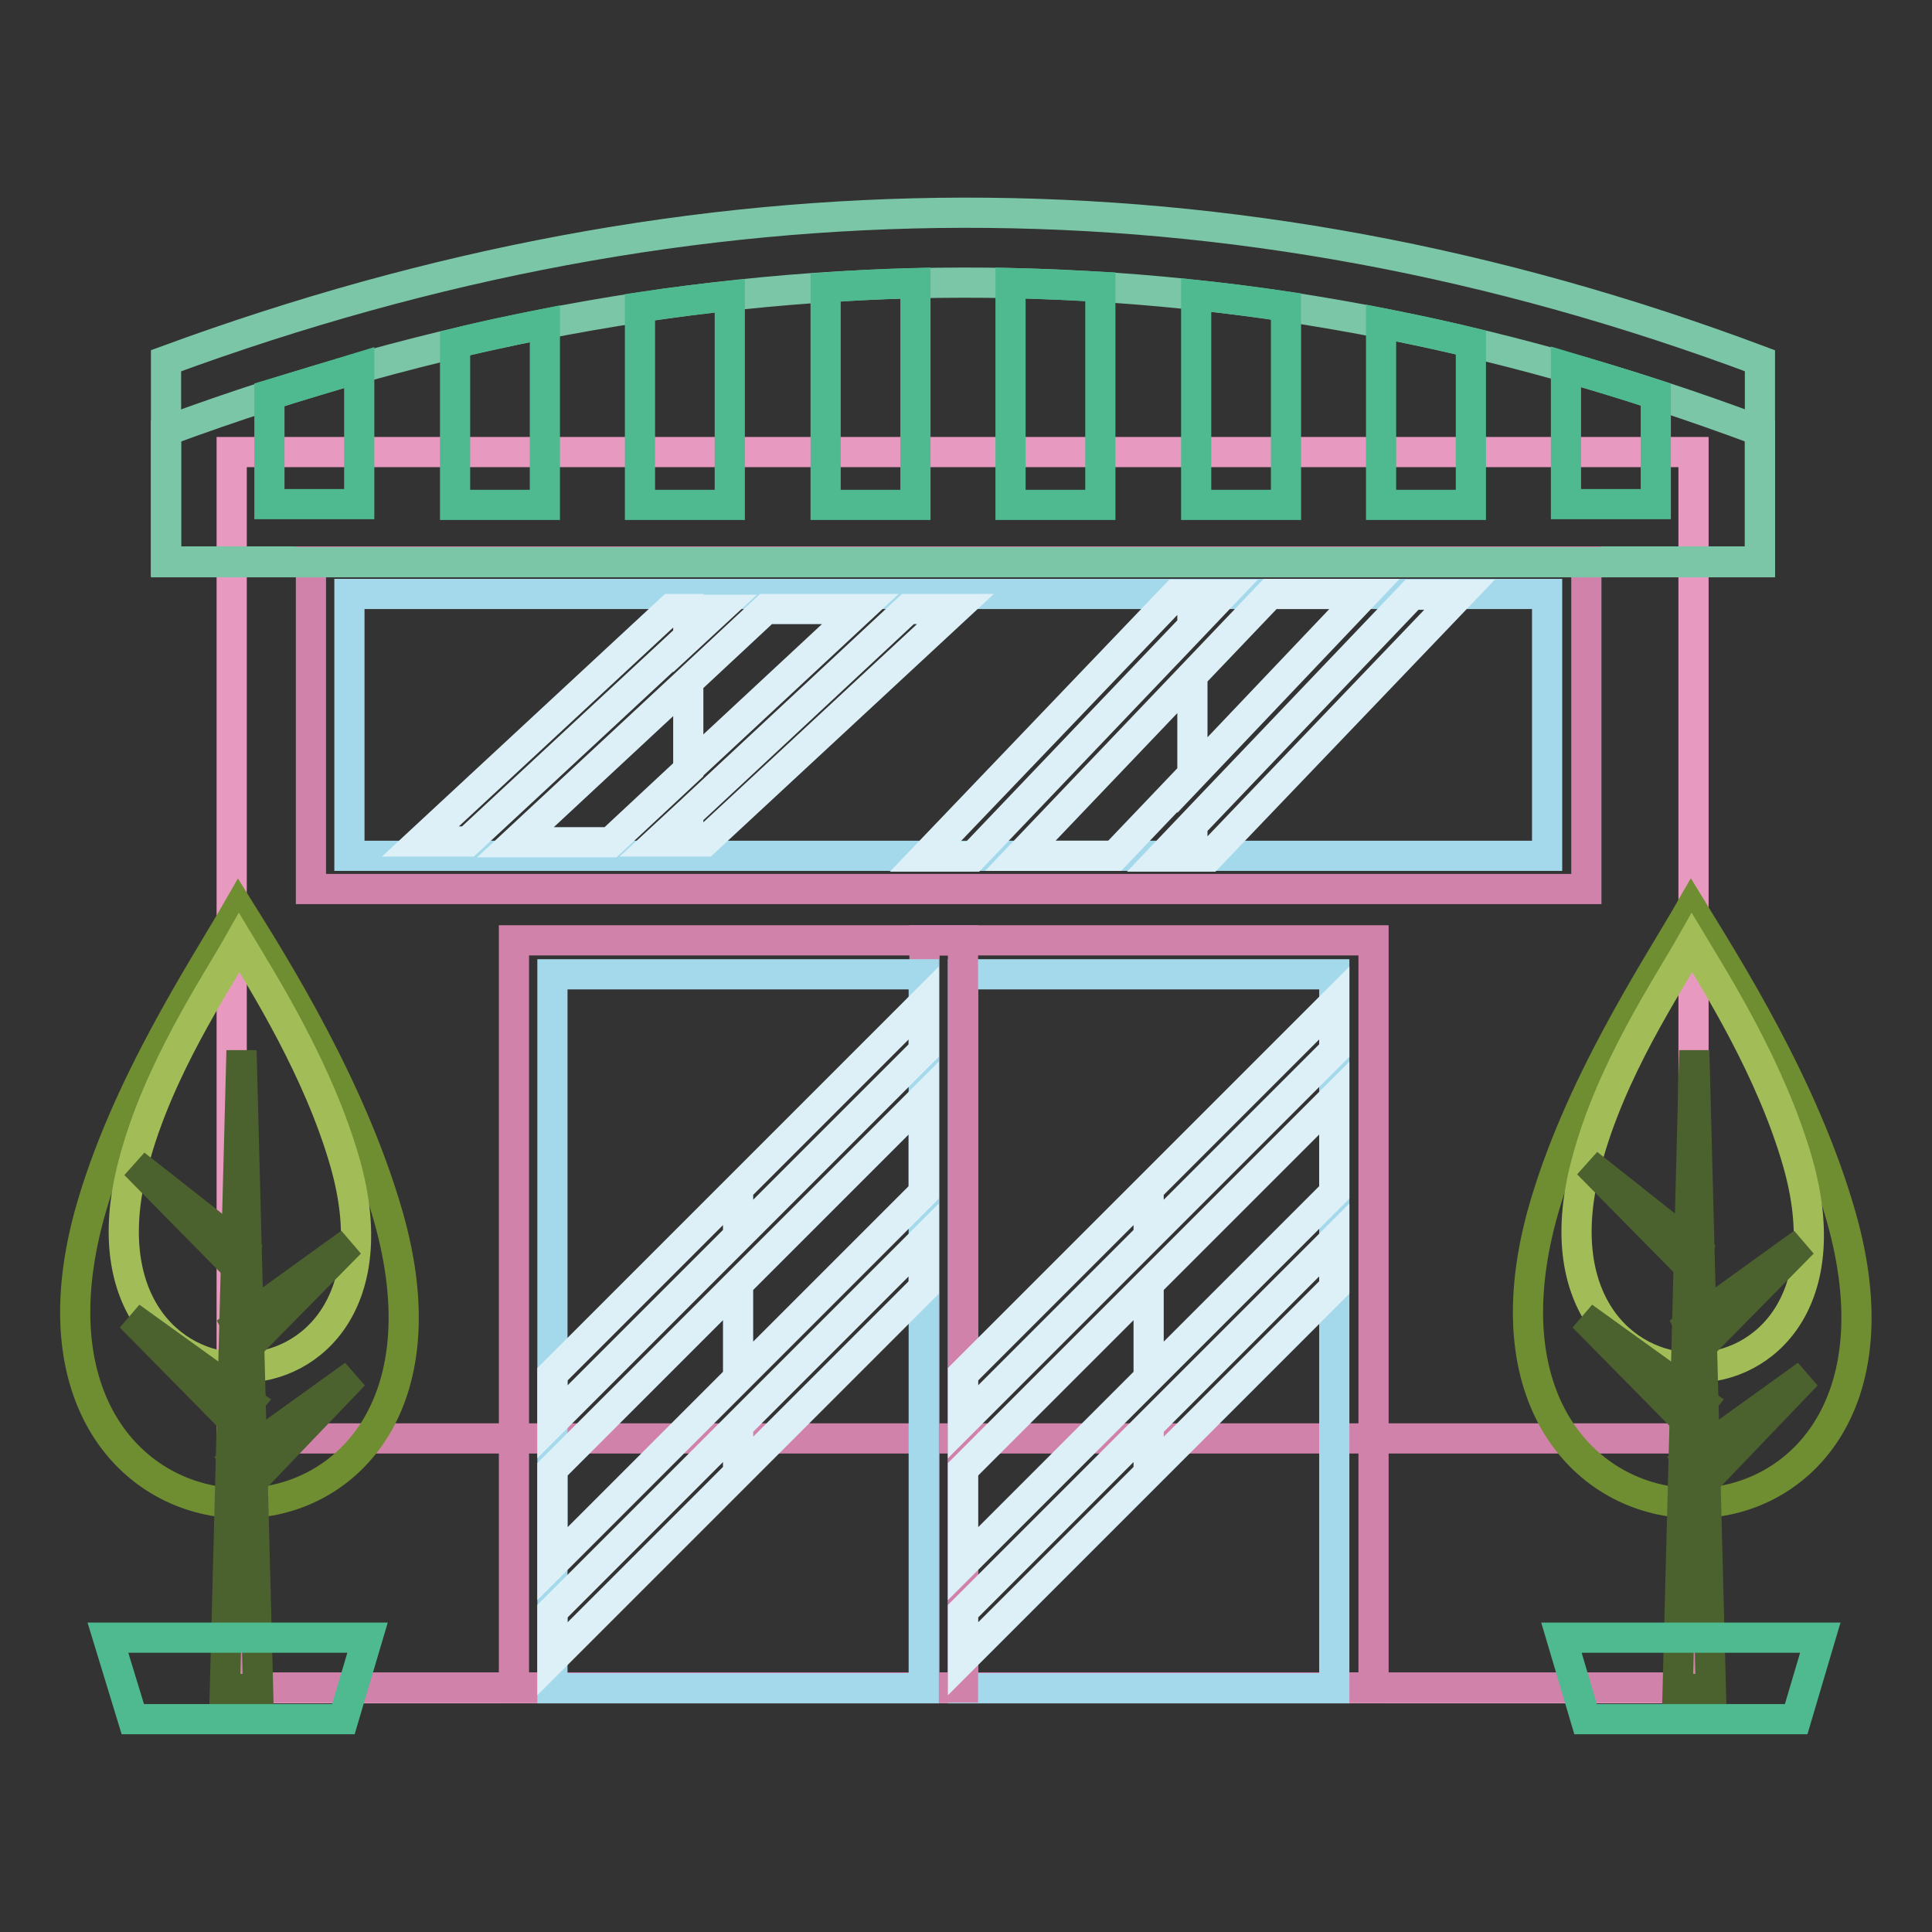<?xml version="1.0" encoding="utf-8"?>
<!-- Svg Vector Icons : http://www.onlinewebfonts.com/icon -->
<!DOCTYPE svg PUBLIC "-//W3C//DTD SVG 1.1//EN" "http://www.w3.org/Graphics/SVG/1.1/DTD/svg11.dtd">
<svg version="1.1" xmlns="http://www.w3.org/2000/svg" xmlns:xlink="http://www.w3.org/1999/xlink" x="0px" y="0px" viewBox="0 0 256 256" enable-background="new 0 0 256 256" xml:space="preserve">
<rect x="0" y="0" width="256" height="256" fill="#333333" stroke="none"/>
<g> <path stroke-width="4" fill-opacity="0" stroke="#e899c0"  d="M30.7,59.9h193.7v163.8H30.7V59.9z"/> <path stroke-width="4" fill-opacity="0" stroke="#d182ab"  d="M30.7,190.6h193.7v33H30.7V190.6z"/> <path stroke-width="4" fill-opacity="0" stroke="#7cc6a8"  d="M22,47.8c70.4-25.9,140.8-26.4,211.2,0v26.6H22V47.8z"/> <path stroke-width="4" fill-opacity="0" stroke="#d182ab"  d="M41.2,74.4h169v43.4h-169V74.4z"/> <path stroke-width="4" fill-opacity="0" stroke="#a4d9ec"  d="M46.3,78.7H205v34.7H46.3V78.7z"/> <path stroke-width="4" fill-opacity="0" stroke="#d182ab"  d="M122.5,124.6H182v99h-59.5V124.6z"/> <path stroke-width="4" fill-opacity="0" stroke="#a4d9ec"  d="M127.6,129.1h49.2v94.6h-49.2V129.1z"/> <path stroke-width="4" fill-opacity="0" stroke="#d182ab"  d="M68.1,124.6h59.5v99H68.1V124.6z"/> <path stroke-width="4" fill-opacity="0" stroke="#a4d9ec"  d="M73.2,129.1h49.2v94.6H73.2V129.1z"/> <path stroke-width="4" fill-opacity="0" stroke="#ddf0f7"  d="M93.4,111.5l33.2-30.8h-6.3l-29.1,27.1v3.7H93.4z M91.2,101.9V90.3l10.3-9.6H114L91.2,101.9z M91.2,84.5 v-3.7h4L91.2,84.5z M91.2,107.8l-4,3.7h4V107.8z M91.2,80.7v3.7L62,111.5h-6.3l33.2-30.8L91.2,80.7L91.2,80.7z M91.2,90.3v11.7 l-10.3,9.6H68.3L91.2,90.3z M97.8,195.2l24.6-24.6v-6.3l-24.6,24.6V195.2z M97.8,182.6v-12.5l24.6-24.6V158L97.8,182.6z  M97.8,163.8l24.6-24.6v-6.3l-24.6,24.6V163.8z M73.2,219.8l24.6-24.6v-6.3l-24.6,24.6V219.8z M97.8,157.5v6.3l-24.6,24.6v-6.3 L97.8,157.5z M97.8,170.1v12.5l-24.6,24.6v-12.5L97.8,170.1z M152.2,195.2l24.6-24.6v-6.3l-24.6,24.6V195.2z M152.2,182.6v-12.5 l24.6-24.6V158L152.2,182.6z M152.2,163.8l24.6-24.6v-6.3l-24.6,24.6V163.8z M127.6,219.8l24.6-24.6v-6.3l-24.6,24.6V219.8z  M152.2,157.5v6.3l-24.6,24.6v-6.3L152.2,157.5z M152.2,170.1v12.5l-24.6,24.6v-12.5L152.2,170.1z M160.2,113.5l33.2-34.7h-6.3 L158,109.3v4.2H160.2z M158,102.7V89.5l10.3-10.8h12.5L158,102.7z M158,83v-4.2h4L158,83z M158,109.3l-4,4.2h4V109.3z M158,78.7V83 l-29.1,30.5h-6.3l33.2-34.7H158z M158,89.5v13.1l-10.3,10.8h-12.5L158,89.5z"/> <path stroke-width="4" fill-opacity="0" stroke="#7cc6a8"  d="M233.2,57.1v17.4H22V57.1C92.4,31.1,162.8,30.7,233.2,57.1L233.2,57.1z"/> <path stroke-width="4" fill-opacity="0" stroke="#4fb98f"  d="M35.7,52.3v14.5h11.9V48.7C43.7,49.9,39.7,51.1,35.7,52.3L35.7,52.3z M60.3,45.5v21.4h11.9v-24 C68.2,43.7,64.2,44.5,60.3,45.5z M84.8,40.7v26.2h11.9V39.2C92.8,39.6,88.8,40.1,84.8,40.7z M109.4,38.1v28.8h11.9V37.5 C117.3,37.6,113.3,37.8,109.4,38.1z M133.9,37.5v29.4h11.9V38C141.9,37.8,137.9,37.6,133.9,37.5z M158.5,39.1v27.8h11.9V40.6 C166.4,40,162.4,39.5,158.5,39.1z M183,42.8v24.1h11.9V45.4C191,44.4,187,43.6,183,42.8L183,42.8z M207.5,48.6v18.2h11.9V52.3 C215.5,51,211.5,49.8,207.5,48.6z"/> <path stroke-width="4" fill-opacity="0" stroke="#6f8d31"  d="M224.1,120.3c4.7,7.7,14.9,23.6,19.8,40.7c14.7,51-53.3,50.8-39.6,0.1C209,144,219.7,128,224.1,120.3 L224.1,120.3z"/> <path stroke-width="4" fill-opacity="0" stroke="#a2bd57"  d="M224.2,124.9c3.3,5.5,10.5,16.9,14,29.1c10.4,36.4-37.7,36.2-28,0.1C213.4,141.8,221.1,130.4,224.2,124.9z" /> <path stroke-width="4" fill-opacity="0" stroke="#4c622e"  d="M222.3,223.8h4.4l-2.2-84.6L222.3,223.8z"/> <path stroke-width="4" fill-opacity="0" stroke="#4fb98f"  d="M210.1,227.8h27.9l3.2-10.8h-34.3L210.1,227.8z"/> <path stroke-width="4" fill-opacity="0" stroke="#4c622e"  d="M223.7,193.5l2.1,2.9l13.6-14.2L223.7,193.5z M225.5,185.8l-2.1,2.5l-13.6-13.8L225.5,185.8z M223.8,175.6 l1.5,2.9l13.6-13.8L223.8,175.6z M224.9,165.7L224,168l-13.6-13.8L224.9,165.7z"/> <path stroke-width="4" fill-opacity="0" stroke="#6f8d31"  d="M31.6,120.3C36.4,128,46.5,144,51.4,161c14.7,51-53.3,50.8-39.6,0.1C16.5,144,27.2,128,31.6,120.3z"/> <path stroke-width="4" fill-opacity="0" stroke="#a2bd57"  d="M31.7,124.9c3.3,5.5,10.5,16.9,14,29.1c10.4,36.4-37.7,36.2-28,0.1C20.9,141.8,28.6,130.4,31.7,124.9z"/> <path stroke-width="4" fill-opacity="0" stroke="#4c622e"  d="M29.8,223.8h4.4L32,139.2L29.8,223.8z"/> <path stroke-width="4" fill-opacity="0" stroke="#4fb98f"  d="M17.6,227.8h27.9l3.2-10.8H14.3L17.6,227.8z"/> <path stroke-width="4" fill-opacity="0" stroke="#4c622e"  d="M31.2,193.5l2.1,2.9l13.6-14.2L31.2,193.5z M33,185.8l-2.1,2.5l-13.6-13.8L33,185.8z M31.3,175.6l1.5,2.9 l13.6-13.8L31.3,175.6z M32.4,165.7l-0.9,2.4l-13.6-13.8L32.4,165.7z"/></g>
</svg>